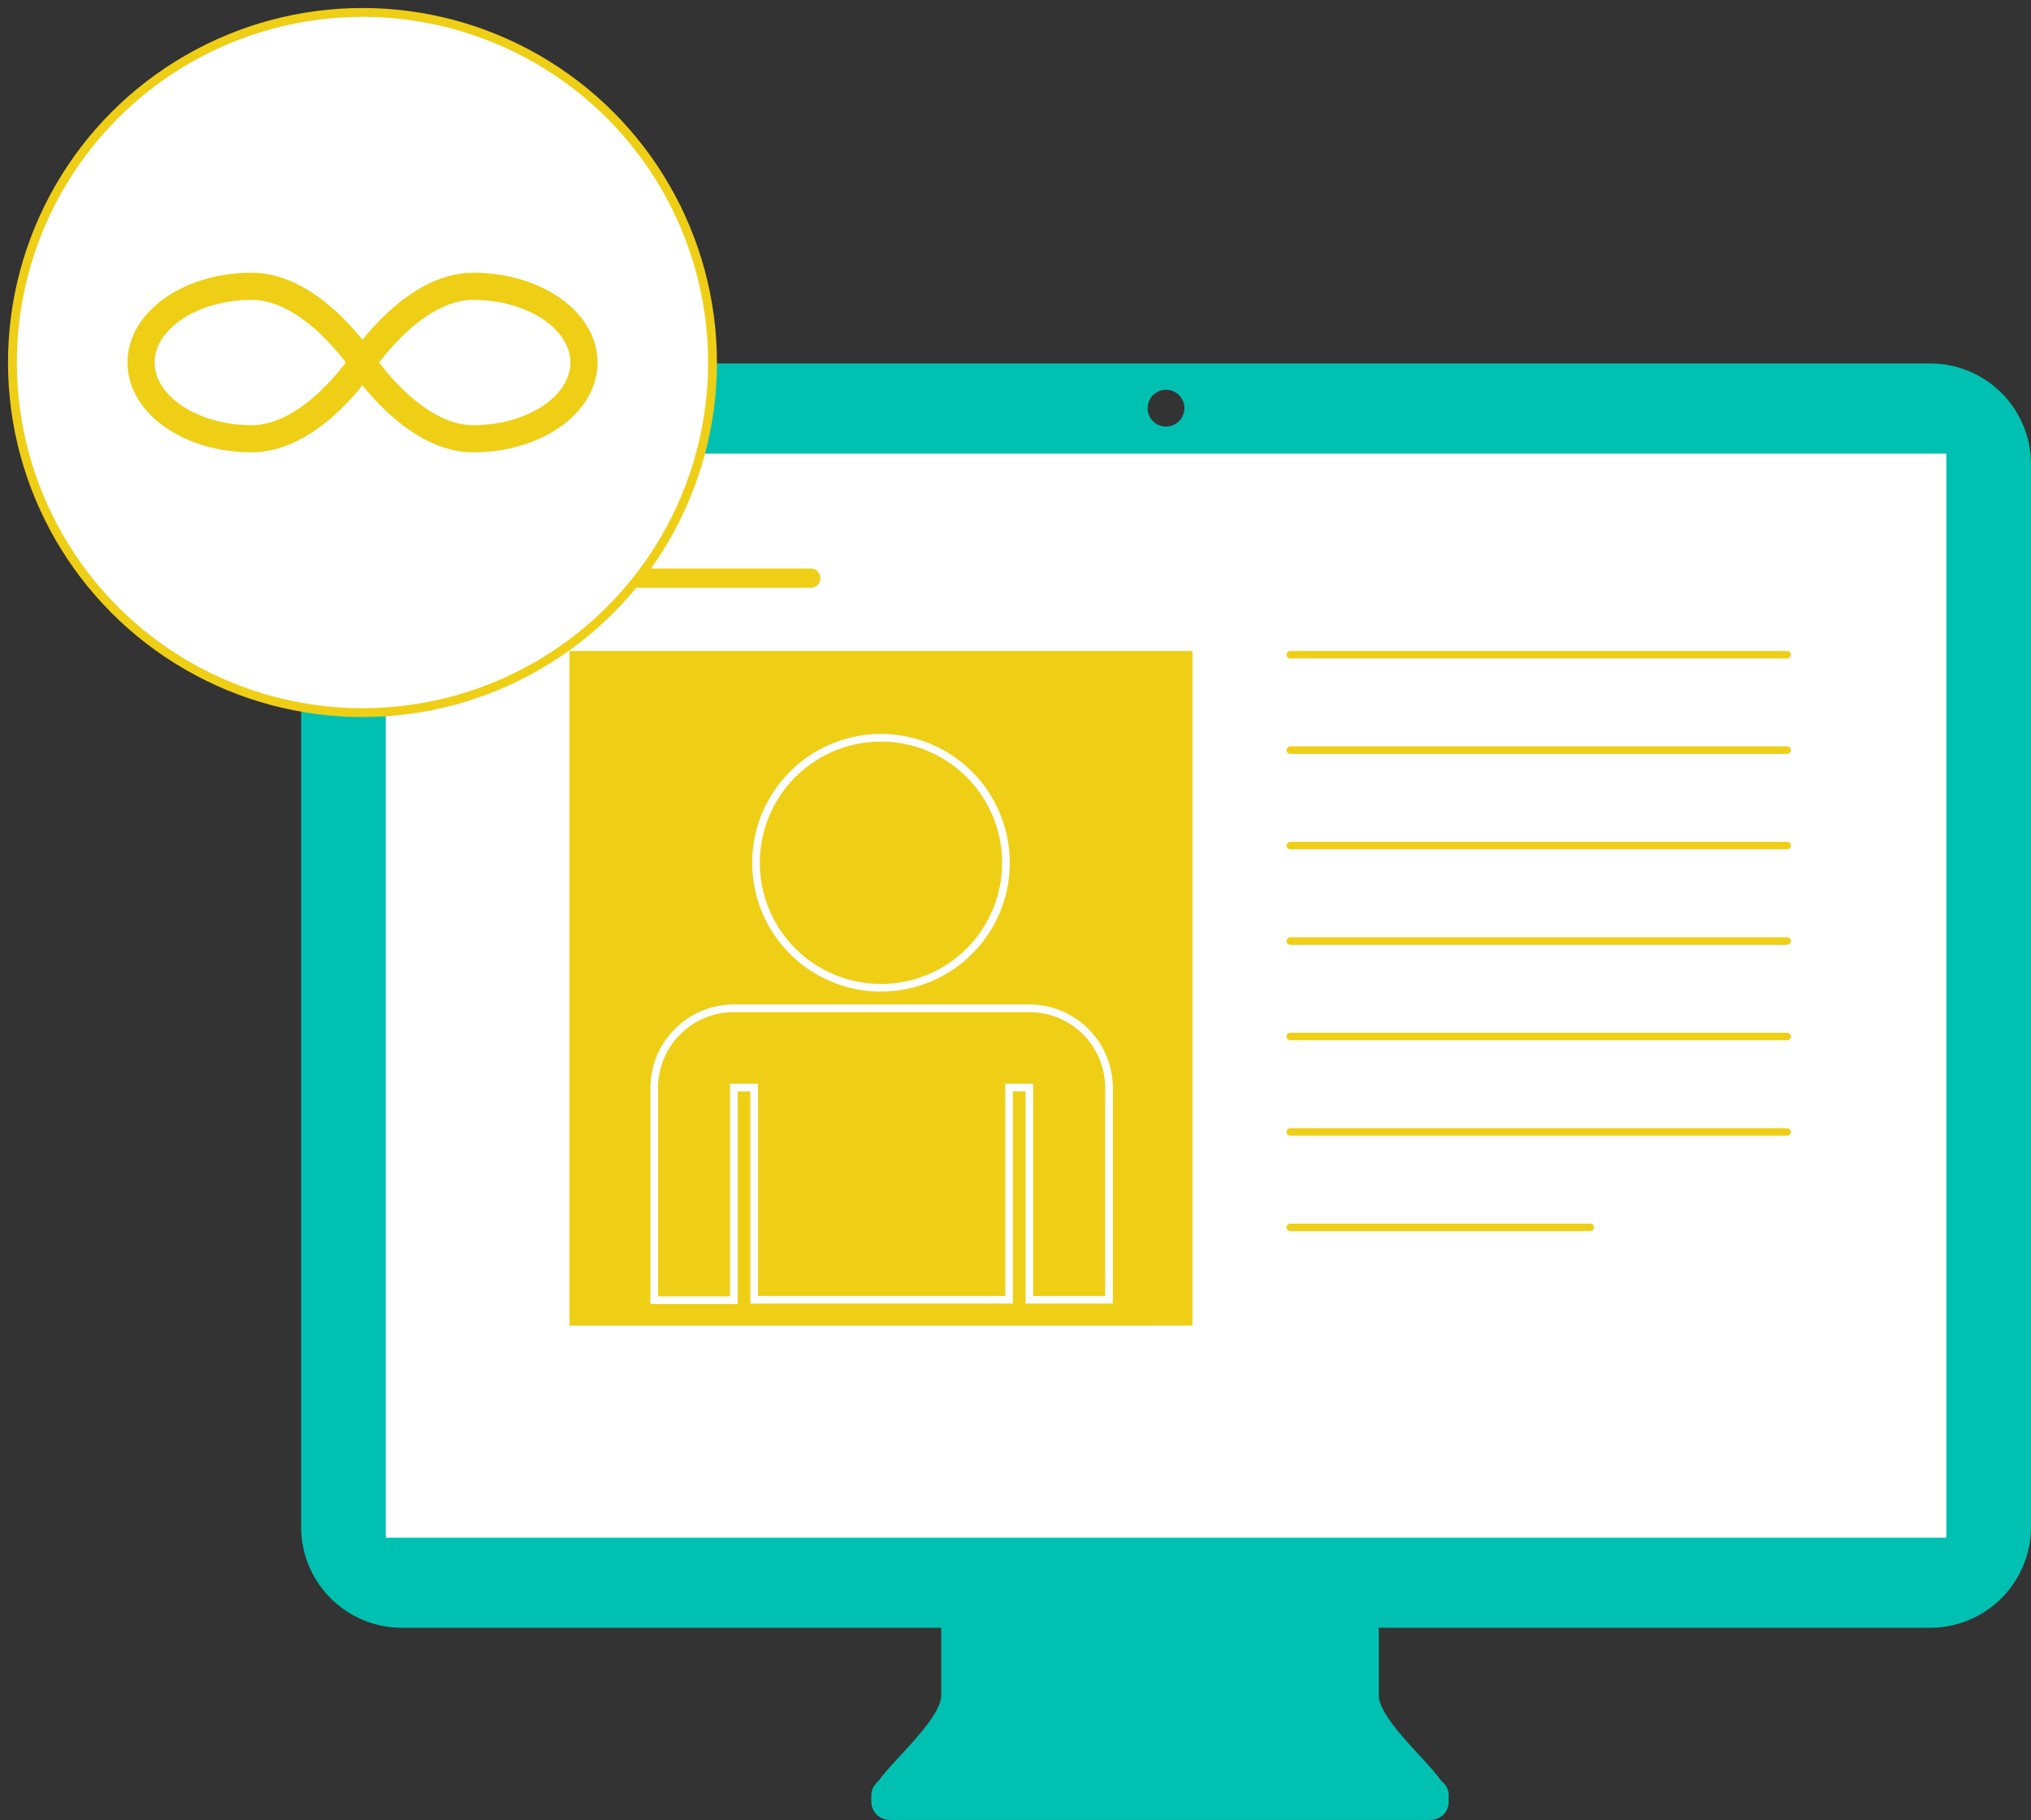 <svg xmlns="http://www.w3.org/2000/svg" viewBox="0 0 255 228.5"><rect x="0" y="0" width="255" height="228.5" fill="#333333" stroke="none"/><defs><style>.cls-8{fill:#fff}.cls-4,.cls-6{fill:none}.cls-4,.cls-8{stroke:#eecf16}.cls-4{stroke-linecap:round}.cls-4,.cls-6,.cls-8{stroke-miterlimit:10}.cls-4{stroke-width:.94px}.cls-6{stroke:#fff;stroke-width:.96px}.cls-8{stroke-width:3.41px}</style></defs><g id="Layer_1" data-name="Layer 1"><path d="M255 58.31v133.35a12.68 12.68 0 0 1-12.64 12.69h-69.3a3.4 3.4 0 0 1 .06.46v8c0 3 6.08 8.15 7.86 10.8a2.17 2.17 0 0 1 .91 1.75v.83a2.28 2.28 0 0 1-2.28 2.28h-67.92a2.29 2.29 0 0 1-2.29-2.28v-.83a2.26 2.26 0 0 1 .89-1.75c1.8-2.64 7.88-7.81 7.88-10.8v-8a3.41 3.41 0 0 1 0-.46H50.42a12.66 12.66 0 0 1-12.61-12.69V58.31a12.62 12.62 0 0 1 12.61-12.68h191.94A12.64 12.64 0 0 1 255 58.31zm-106.29-7.06a2.31 2.31 0 1 0-2.3 2.3 2.32 2.32 0 0 0 2.3-2.3z" fill="#00c1b1"/><path fill="#fff" d="M48.43 56.95h195.94v136.09H48.43z"/><path fill="#eecf16" d="M71.5 81.72h78.22v84.7H71.5z"/><path class="cls-4" d="M162 82.19h62.38M162 94.17h62.38M162 106.15h62.38M162 118.14h62.38M162 130.12h62.38M162 142.1h62.38M162 154.08h37.67"/><path stroke-width="2.43" stroke-miterlimit="10" stroke-linecap="round" stroke="#eecf16" fill="none" d="M72.71 72.58h29.08"/><path class="cls-6" d="M129.14 126.58h-37a10 10 0 0 0-10 10v26.64h10v-26.69h2.55v26.64h32v-26.64h2.55v26.64h10v-26.64a10 10 0 0 0-10.1-9.95zM126.3 108.34A15.69 15.69 0 1 0 110.61 124a15.68 15.68 0 0 0 15.69-15.66z"/><circle cx="45.51" cy="45.51" r="43.95" stroke-width="1.11" stroke-miterlimit="10" stroke="#eecf16" fill="#fff"/><path class="cls-8" d="M73.32 45.51c0 5.29-6.23 9.57-13.91 9.57s-13.9-9.57-13.9-9.57 6.23-9.57 13.9-9.57 13.91 4.28 13.91 9.57zM17.71 45.51c0-5.29 6.22-9.57 13.9-9.57s13.9 9.57 13.9 9.57-6.22 9.57-13.9 9.57-13.9-4.28-13.9-9.57z"/></g></svg>